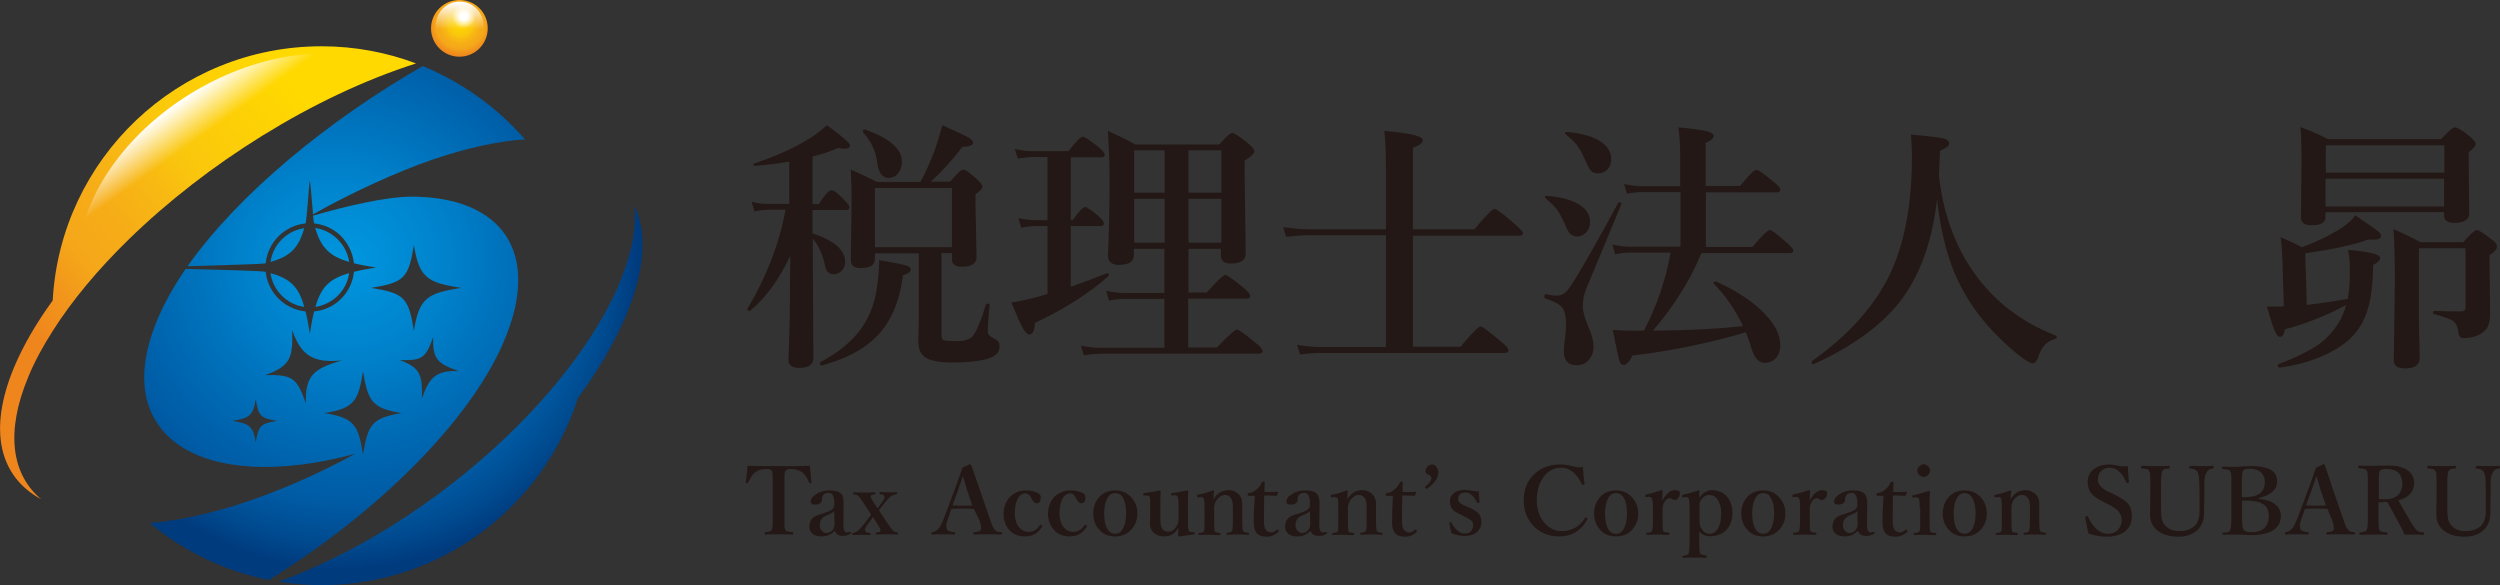 <?xml version="1.0" encoding="utf-8"?>
<!-- Generator: Adobe Illustrator 21.1.0, SVG Export Plug-In . SVG Version: 6.00 Build 0)  -->
<svg version="1.1" id="レイヤー_1" xmlns="http://www.w3.org/2000/svg" xmlns:xlink="http://www.w3.org/1999/xlink" x="0px"
	 y="0px" viewBox="0 0 934.4 218.7" style="enable-background:new 0 0 934.4 218.7;" xml:space="preserve">
<rect x="0" y="0" width="934.4" height="218.7" fill="#333333" stroke="none"/>
<style type="text/css">
	.st0{fill:#231815;}
	.st1{fill:url(#SVGID_1_);}
	.st2{fill:url(#SVGID_2_);}
	.st3{fill:url(#SVGID_3_);}
	.st4{fill:url(#SVGID_4_);}
	.st5{fill:url(#SVGID_5_);}
	.st6{fill:url(#SVGID_6_);}
	.st7{fill:url(#SVGID_7_);}
	.st8{fill:url(#SVGID_8_);}
	.st9{fill:url(#SVGID_9_);}
	.st10{fill:url(#SVGID_10_);}
	.st11{fill:url(#SVGID_11_);}
	.st12{fill:url(#SVGID_12_);}
</style>
<g>
	<path class="st0" d="M295.4,95.6c-4.4,9.2-9.4,16-15.1,20.6c-0.1,0-0.1,0-0.2,0c-0.5,0-0.7-0.2-0.7-0.7c0-0.1,0-0.1,0-0.2
		c7-11.7,11.8-24,14.2-36.9h-6.8c-1.2,0-2.9,0.2-4.8,0.6l-1.1-3.6c2,0.5,3.9,0.8,5.8,0.8h8.3V60.4c-4.7,0.8-9,1.3-12.9,1.6
		c-0.3,0-0.5-0.2-0.5-0.5c0-0.2,0.1-0.4,0.3-0.4c8.1-2.7,14.7-5.7,20.1-9c2.5-1.5,4.8-3.3,7.1-5.3c5.7,4.2,8.6,6.7,8.6,7.5
		c0,0.9-0.7,1.3-2,1.3c-0.7,0-1.4-0.1-2.3-0.3c-3.2,1.3-6.4,2.4-9.7,3.2v17.8h2.3c2.3-3.5,3.8-5.2,4.8-5.2c0.9,0,2.5,1.2,4.8,3.7
		c1.3,1.3,1.9,2.2,1.9,2.7c0,0.7-0.4,1-1.3,1h-12.5v8.7c8.1,2.7,12.2,6.3,12.2,10.7c0,1.4-0.5,2.5-1.4,3.4c-0.8,0.8-1.8,1.2-2.9,1.2
		c-1.7,0-2.8-1-3.2-3.1c-0.9-4.3-2.5-7.7-4.6-10.2v5l0.2,39.6c0,2.5-1.8,3.7-5.3,3.7c-2.6,0-4-1-4-3c0-0.6,0.2-6,0.5-16.1
		C295.2,109.3,295.3,101.7,295.4,95.6z M340.4,100.7c0,0.9-1,1.6-2.9,2.2c-1.3,10-4.6,17.6-9.9,22.9c-4.6,4.7-11.4,8.3-20.4,10.8
		c-0.5,0.1-0.7-0.2-0.7-0.9c0-0.2,0-0.3,0.2-0.4c6.6-3.5,11.5-7.5,14.9-12.1c3-4.1,5-8.9,6-14.6c0.6-3.9,1-7.7,1-11.4
		c5.7,1,9.1,1.7,10.3,2.1C339.9,99.6,340.4,100.1,340.4,100.7z M351.9,94.7v30.5c0,1.1,0.3,1.8,1,2c0.6,0.2,2.1,0.3,4.4,0.3
		c3,0,5.1-0.6,6.1-1.7c1.5-1.7,3.2-5.7,5.1-12c0.1-0.2,0.3-0.3,0.6-0.3c0.5,0,0.8,0.1,0.8,0.4c-0.5,4.9-0.7,8.3-0.7,10.2
		c0,0.8,0.6,1.5,1.9,2.2c1.1,0.5,1.8,1.1,2.1,1.5c0.3,0.4,0.4,1.1,0.4,1.9c0,2.1-1.7,3.7-5.1,4.6c-3.3,0.8-7.5,1.2-12.5,1.2
		c-5,0-8.4-0.7-10.3-2c-1.6-1.2-2.5-3.2-2.5-6l0.2-6.4V94.7H327v2c0,2.3-1.7,3.5-5.2,3.5c-2.5,0-3.8-0.9-3.8-2.9l0.3-21.9
		c0-3.7-0.1-7.7-0.3-12c4.2,1.8,7.4,3.4,9.8,4.6H344c1.8-3.2,3.6-7.2,5.4-12c1-2.7,1.9-5.8,2.8-9.2c5.3,2.4,8.6,3.9,9.8,4.6
		c1.1,0.6,1.7,1.3,1.7,1.9c0,1-1.3,1.5-4,1.6c-3.6,4.7-7.5,9.1-11.8,13h7.2c2.5-3,4.2-4.5,4.9-4.5c0.8,0,2.4,1.1,4.9,3.4
		c1.5,1.3,2.3,2.3,2.3,3c0,0.7-0.9,1.6-2.6,2.8v3.8l0.4,19.7c0,2.4-1.8,3.6-5.5,3.6c-2.5,0-3.7-0.9-3.7-2.8v-2.3H351.9z M337.1,60.4
		c0,1.9-0.6,3.4-1.6,4.6c-0.9,1-2.1,1.5-3.4,1.5c-2.4,0-3.8-2-4.3-6.1c-0.5-3.9-2.2-7.6-5.2-10.9c-0.1-0.1-0.1-0.1-0.1-0.2
		c0-0.6,0.2-0.9,0.7-0.9c0.1,0,0.1,0,0.2,0C332.5,51.7,337.1,55.7,337.1,60.4z M355.8,92.4V70.3H327v22.1H355.8z"/>
	<path class="st0" d="M400.4,107.1c5.2-1.8,9.6-3.5,13.3-5c0,0,0.1,0,0.1,0c0.4,0,0.6,0.3,0.6,0.8c0,0.2-0.1,0.3-0.1,0.3
		c-7.2,6.4-16.4,12.3-27.5,17.5c-0.1,2.8-0.8,4.3-2.1,4.3c-0.8,0-1.6-0.9-2.6-2.7c-0.8-1.5-2.2-4.6-4.1-9.2c2-0.3,5-0.9,8.8-1.9
		c2.4-0.6,4-1.1,4.7-1.3V84.5h-4.4c-1.4,0-3.3,0.2-5.4,0.6l-1.1-3.6c2.3,0.5,4.4,0.8,6.3,0.8h4.6V58.7h-5.6c-1.4,0-3.3,0.2-5.5,0.6
		l-1.1-3.6c2.2,0.5,4.3,0.8,6.2,0.8h13.9c2.7-3.6,4.5-5.4,5.4-5.4c0.6,0,2.5,1.3,5.7,3.8c1.6,1.3,2.4,2.3,2.4,2.9c0,0.6-0.4,1-1.3,1
		h-11.4v23.4h0.8c2.2-3.2,3.7-4.8,4.6-4.8c0.7,0,2.3,1.1,5,3.4c1.3,1.2,2,2.1,2,2.7c0,0.6-0.4,1-1.3,1h-11.1V107.1z M444.2,93v16.3
		h6.8c3.9-4.3,6.2-6.5,7-6.5c0.7,0,2.8,1.5,6.5,4.5c1.9,1.6,2.8,2.7,2.8,3.3c0,0.6-0.4,1-1.3,1h-21.9v18.3h10.7
		c4.3-4.5,6.8-6.7,7.5-6.7c0.7,0,2.9,1.6,6.7,4.7c1.9,1.5,2.9,2.6,2.9,3.3c0,0.6-0.4,1-1.3,1h-59.1c-1.7,0-3.9,0.2-6.4,0.6l-1.1-3.6
		c2.5,0.5,4.9,0.8,7.2,0.8h24v-18.3h-14.5c-1.7,0-3.7,0.2-6.2,0.6l-1.1-3.6c2.4,0.5,4.8,0.8,7,0.8h14.8V93h-11.4v2.5
		c0,2.3-1.9,3.5-5.7,3.5c-2.6,0-4-1.2-4-3.5c0.4-8.2,0.6-17.7,0.6-28.4c0-4.9-0.2-11-0.6-18.2c4.1,1.9,7.6,3.6,10.3,5.1h31.3
		c2.5-2.9,4.1-4.3,4.9-4.3c0.7,0,2.7,1.3,5.8,3.8c1.6,1.3,2.4,2.3,2.4,3c0,0.9-1.2,2.1-3.6,3.5v5.8l0.4,29c0,2.5-1.9,3.7-5.7,3.7
		c-2.4,0-3.6-1.1-3.6-3.2V93H444.2z M423.9,72h11.4V56.2h-11.4V72z M423.9,90.7h11.4V74.3h-11.4V90.7z M444.2,72h12.3V56.2h-12.3V72
		z M444.2,90.7h12.3V74.3h-12.3V90.7z"/>
	<path class="st0" d="M528.1,87.9v41.7h17.8c4.2-5.1,6.7-7.6,7.5-7.6c0.6,0,3,1.8,7.2,5.3c2.1,1.7,3.2,2.9,3.2,3.6
		c0,0.7-0.4,1-1.3,1h-68.4c-2.2,0-5,0.2-8.2,0.6l-1.1-3.6c3.2,0.5,6.1,0.8,8.8,0.8H518V87.9h-28.2c-2.4,0-5.4,0.2-9.1,0.6l-1.1-3.6
		c3.7,0.5,7.2,0.8,10.4,0.8h28V63.1c0-6.1-0.2-10.8-0.6-14.2c9.6,0.9,14.4,2,14.4,3.4c0,1.1-1.2,2.1-3.7,2.9v30.5h23
		c4.2-5.1,6.7-7.6,7.5-7.6c0.7,0,3.2,1.8,7.3,5.4c2.2,1.9,3.3,3.1,3.3,3.6c0,0.7-0.4,1-1.3,1H528.1z"/>
	<path class="st0" d="M606,76.2c-0.7,2-5.2,12.6-13.2,31.9c-0.8,1.9-1.2,4.1-1.2,6.6c0,1.7,0.7,4.2,2.1,7.5c1.3,2.9,1.9,5.3,1.9,7.2
		c0,2.2-0.7,4-2,5.4c-1.2,1.2-2.6,1.7-4.3,1.7c-3.2,0-4.8-1.7-4.8-5.2c0-1.4,0.2-3.3,0.5-5.6c0.2-1.5,0.3-2.9,0.3-4.2
		c0-3.4-0.5-5.6-1.6-6.8c-0.9-1-2.9-2.1-6.2-3.2c-0.2-0.1-0.3-0.3-0.3-0.7c0-0.6,0.2-0.9,0.5-0.8c2.1,0.4,3.4,0.5,4.1,0.5
		c1.8,0,3.2-0.8,4.3-2.3c2.6-3.4,8.9-14.3,18.8-32.5c0.1-0.1,0.2-0.1,0.3-0.1C605.7,75.6,606,75.8,606,76.2
		C606,76.2,606,76.2,606,76.2z M594.3,82.9c0,1.6-0.5,3-1.6,4.1c-0.9,0.9-2,1.4-3.1,1.4c-1.7,0-3-0.9-3.8-2.6
		c-1.6-3.7-2.9-6.1-3.8-7.4c-0.8-1-2.2-2.5-4.4-4.4c-0.1-0.1-0.2-0.2-0.2-0.3c0-0.3,0.2-0.5,0.6-0.5c5.6,0.4,9.8,1.6,12.6,3.5
		C593.1,78.4,594.3,80.4,594.3,82.9z M602.2,59.5c0,1.6-0.5,3-1.6,4c-0.9,0.9-2,1.3-3.3,1.3c-1.3,0-2.2-0.4-2.8-1.1
		c-0.6-0.7-1.3-2.2-2.4-4.6c-0.9-2.2-1.9-3.8-2.9-5.1c-0.9-1.1-2.3-2.4-4.1-3.9c-0.1-0.1-0.2-0.2-0.2-0.3c0-0.3,0.2-0.5,0.6-0.5
		c5.7,0.5,10,1.7,12.9,3.7C601,54.8,602.2,56.9,602.2,59.5z M617.8,123.6c13-0.1,24.2-0.7,33.7-1.7c-3.1-6.4-6.8-11.7-11-15.9
		c-0.1-0.1-0.1-0.1-0.1-0.2c0-0.4,0.3-0.6,0.8-0.6c0.1,0,0.2,0,0.2,0c7.8,3.5,13.9,7.6,18.3,12.2c3.8,4,5.7,7.9,5.7,11.6
		c0,2.1-0.6,3.8-1.9,5.1c-1,1-2.3,1.5-4,1.5c-2.1,0-3.7-1.7-4.8-5.1c-0.4-1.6-1.1-3.7-2.2-6.3c-13.9,4.1-28.1,7-42.4,8.7
		c-1.1,2.4-2.2,3.5-3.3,3.5c-0.8,0-1.4-0.7-1.7-2.1c-0.3-1.1-1.1-4.8-2.3-11c2.7,0.2,4.7,0.3,6,0.3h5.6c4.9-9.3,8.2-19.1,10-29.2
		h-15.1c-1.5,0-3.4,0.2-5.6,0.6l-1.1-3.6c2.4,0.5,4.6,0.8,6.6,0.8h18.9V71.8h-14.4c-1.5,0-3.4,0.2-5.6,0.6l-1.1-3.6
		c2.4,0.5,4.6,0.8,6.6,0.8h14.4v-9.8c0-5-0.2-9-0.7-12.2c5.8,0.5,9.6,1.1,11.5,1.7c1.1,0.4,1.7,0.9,1.7,1.5c0,0.9-1,1.8-3,2.6v16.1
		h12.9c3.2-4,5.2-6,6.1-6c0.7,0,2.8,1.4,6.2,4.3c1.8,1.4,2.7,2.4,2.7,3.1c0,0.7-0.4,1-1.3,1h-26.5v20.4h17.4
		c3.5-4.2,5.6-6.3,6.5-6.3c0.7,0,2.7,1.5,6,4.4c1.8,1.6,2.8,2.7,2.8,3.2c0,0.6-0.4,1-1.3,1h-33.1
		C631.8,104.7,625.7,114.3,617.8,123.6z"/>
	<path class="st0" d="M724,74.5c-1.9,16.6-6.9,29.8-14.9,39.5c-7,8.4-17.4,15.8-31.2,22.1c0,0-0.1,0-0.1,0c-0.5,0-0.7-0.3-0.7-0.8
		c0-0.1,0-0.2,0.1-0.3c14.4-10.2,24.4-21.7,30-34.3c4.9-11.2,7.4-25.2,7.4-42.1c0-2.5-0.1-5.3-0.4-8.3c6.8,0.6,11,1.1,12.4,1.5
		c1.3,0.4,1.9,1,1.9,1.8c0,0.5-0.2,0.9-0.7,1.3c-0.4,0.3-1.3,0.8-2.7,1.5c-0.2,4.1-0.3,7.1-0.4,9.1c1.4,12.9,5.2,24.2,11.4,33.9
		c7.7,12,18.4,20.6,32.2,26c0.3,0.1,0.4,0.3,0.4,0.6c0,0.3-0.1,0.5-0.4,0.6c-1.8,0.5-3.3,1.4-4.3,2.6c-0.9,1-1.6,2.5-2.3,4.5
		c-0.5,1.4-1.1,2.1-1.9,2.1c-0.9,0-2.6-1-5.1-2.9c-11.6-9.3-19.8-19.9-24.6-31.9C727.2,93.6,725.1,84.8,724,74.5z"/>
	<path class="st0" d="M877.5,111.7c0.5-2.7,0.8-6.3,0.8-10.7c0-2.9-0.2-5.4-0.7-7.6c8,0.7,12,1.6,12,3c0,0.9-0.9,1.8-2.6,2.6
		c-0.1,6.7-0.7,12.1-1.9,16.1c-0.9,3.3-2.4,6.3-4.3,8.8c-2.8,3.7-7.2,6.8-13.1,9.3c-4.9,2.1-10.1,3.5-15.7,4.2
		c-0.4,0.1-0.6-0.2-0.6-0.9c0-0.2,0.1-0.4,0.2-0.4c8.2-3.1,14-6.2,17.3-9.2c4-3.7,6.7-8,8-12.9c-7.3,3.9-15,7-22.9,9.1
		c-0.3,1.8-0.9,2.8-1.8,2.8c-0.7,0-1.4-0.8-2.1-2.5c-0.7-1.6-1.6-4.5-2.8-8.8c2.6,0,4.8,0,6.3-0.1l-0.5-16.7
		c-0.1-3.3-0.3-6.4-0.7-9.2c3.3,1.5,6,2.7,8,3.8c5.9-2.2,11-4.7,15.2-7.5c2.6-1.8,4.1-3.3,4.6-4.5c4.8,3.2,7.6,5.2,8.6,6
		c0.7,0.6,1.1,1.1,1.1,1.7c0,1-0.9,1.5-2.8,1.5c-0.6,0-1.3-0.1-2-0.1c-4.8,1.9-12.7,3.6-23.5,5.2l0.6,19.3
		C866.9,113.4,871.9,112.7,877.5,111.7z M869.2,79.5v1.7c0,2-1.8,3-5.3,3c-2.6,0-3.9-1-3.9-3l0.2-21.8c0-5-0.1-8.9-0.4-11.9
		c3.4,1.2,6.8,2.7,10.3,4.5h42.3c2.7-2.9,4.4-4.4,5.1-4.4c1,0,2.8,1.1,5.4,3.2c1.6,1.4,2.4,2.4,2.4,2.9c0,0.9-0.9,1.9-2.6,3.2v3.8
		l0.2,19c0,2.4-1.9,3.6-5.6,3.6c-2.5,0-3.8-0.9-3.8-2.6v-1.4H869.2z M913.6,64.5V54.3h-44.3v10.2H913.6z M869.2,66.8v10.4h44.3V66.8
		H869.2z M933.3,92.2c0,0.8-0.9,1.9-2.8,3.2v3.7l0.2,18.2c0,2.2-0.3,3.9-1,5.1c-0.6,0.9-1.5,1.8-2.7,2.5c-1.8,1-3.9,1.5-6.4,1.5
		c-1,0-1.6-0.8-1.8-2.3c-0.2-2-0.9-3.4-2.2-4.3c-1-0.6-3.2-1.4-6.8-2.4c-0.3-0.1-0.4-0.3-0.4-0.7c0-0.4,0.1-0.5,0.4-0.5
		c2.6,0.1,6,0.2,10.1,0.2c1.1,0,1.6-0.5,1.6-1.5V92.8h-17.4v26.7l0.3,14.3c0,2.6-1.8,3.9-5.5,3.9c-2.8,0-4.2-1-4.2-3l0.4-28.9
		c0-8.9-0.2-15.6-0.5-20.2c3.8,1.7,7.1,3.3,10,4.9h16.1c2.6-3,4.3-4.5,5-4.5c0.8,0,2.5,1.1,5.3,3.3
		C932.5,90.3,933.3,91.3,933.3,92.2z"/>
</g>
<g>
	<path class="st0" d="M302.7,174.1c0.2,2.3,0.4,4.4,0.6,6.1c0,0.2-0.1,0.4-0.4,0.4c-0.1,0-0.2,0-0.2,0c-0.2,0-0.3-0.1-0.3-0.2
		c-0.6-1.7-1.5-3-2.5-3.8c-1-0.8-2.4-1.3-4.3-1.3c-0.6,0-1.1,0-1.2,0.1c-0.3,0.1-0.6,0.3-0.8,0.6c-0.2,0.4-0.4,1-0.4,1.9
		c0,0.4,0,1.3,0,2.6v12.8c0,2,0,3.2,0,3.5c0,0.4,0.1,0.8,0.3,1.2c0.2,0.3,0.5,0.6,1.1,0.7c0.2,0,0.8,0.1,1.6,0.2
		c0.2,0,0.3,0.2,0.3,0.4c0,0.3-0.1,0.5-0.4,0.5c-1.5-0.1-3.2-0.1-5.1-0.1c-1.9,0-3.5,0-4.9,0.1c-0.2,0-0.3-0.2-0.3-0.4
		c0-0.3,0.1-0.5,0.3-0.5c0.8-0.1,1.4-0.2,1.6-0.3c0.4-0.1,0.7-0.3,0.8-0.6c0.2-0.4,0.3-1.3,0.3-2.6v-2.1v-12.8c0-1.7,0-2.9-0.1-3.4
		c0-0.5-0.2-0.9-0.3-1.2c-0.2-0.4-0.9-0.6-2-0.6c-1.8,0-3.2,0.4-4.2,1.3c-0.9,0.7-1.7,1.9-2.6,3.8c-0.1,0.2-0.2,0.2-0.3,0.2
		c-0.1,0-0.1,0-0.2,0c-0.3,0-0.4-0.2-0.4-0.4c0.3-1.6,0.5-3.7,0.7-6.1c3.6,0.1,7.5,0.1,11.7,0.1C295.1,174.3,299,174.2,302.7,174.1z
		"/>
	<path class="st0" d="M312,198.4c-0.8,0.8-1.5,1.3-2.2,1.6c-0.8,0.3-1.7,0.5-2.8,0.5c-1.7,0-2.9-0.5-3.7-1.4
		c-0.6-0.7-0.8-1.4-0.8-2.3c0-1.2,0.4-2.3,1.2-3.2c0.5-0.4,1.2-0.8,2-1.1c0.3-0.1,1.2-0.4,2.5-0.8c1.2-0.4,2.2-0.8,2.8-1.3
		c0.5-0.4,0.8-0.9,0.8-1.4v-1c0-2.5-0.7-3.8-2.1-3.8c-0.8,0-1.4,0.2-1.9,0.7c-0.4,0.4-0.6,1-0.6,2c0,0.5-0.3,1-0.8,1.3
		c-0.5,0.3-1.1,0.4-2,0.4c-0.9,0-1.4-0.4-1.4-1.1c0-1,0.7-2,2.2-2.9c1.4-0.9,3-1.3,4.9-1.3c2.3,0,3.8,0.5,4.6,1.6
		c0.4,0.6,0.6,1.7,0.6,3.1c0,0.2,0,0.4,0,0.5l-0.1,7.4c0,2.1,0.4,3.1,1.3,3.1c0.4,0,0.7-0.1,1-0.2c0.1,0,0.1,0,0.2,0
		c0.1,0,0.2,0.1,0.3,0.2c0.1,0.1,0.1,0.2,0.1,0.2c0,0.1-0.1,0.2-0.2,0.3c-0.7,0.5-1.7,0.8-3,0.8C313.5,200.3,312.5,199.7,312,198.4z
		 M311.8,191c-0.3,0.4-1.2,1-2.8,1.6c-1.7,0.7-2.6,1.9-2.6,3.7c0,0.9,0.3,1.7,0.9,2.2c0.4,0.4,0.9,0.7,1.4,0.7c1,0,1.8-0.3,2.4-1
		c0.5-0.6,0.8-1.3,0.8-2L311.8,191z"/>
	<path class="st0" d="M326.3,193.2c-0.1,0.1-0.3,0.4-0.6,0.9l-1.9,2.6c-0.3,0.5-0.5,0.9-0.5,1.2c0,0.2,0.1,0.4,0.2,0.7
		c0.2,0.3,0.7,0.5,1.6,0.6c0.2,0,0.3,0.1,0.3,0.4c0,0.3-0.1,0.4-0.3,0.4c-2.1-0.1-3.2-0.1-3.3-0.1c0,0-1,0-3,0.1
		c-0.2,0-0.3-0.2-0.3-0.4c0-0.3,0.1-0.4,0.3-0.4c0.6,0,1.2-0.3,1.7-0.7c0.5-0.4,1.2-1.1,2.1-2.2l2.2-2.9l0.8-1l-2.9-4.5
		c-0.9-1.4-1.6-2.3-2-2.6c-0.3-0.3-0.8-0.5-1.5-0.5c-0.2,0-0.3-0.1-0.3-0.4c0-0.3,0.1-0.4,0.3-0.4c1.2,0.1,2.4,0.1,3.5,0.1
		c1.5,0,3,0,4.2-0.1c0.2,0,0.3,0.1,0.3,0.4c0,0.3-0.1,0.4-0.3,0.4c-0.6,0.1-1,0.1-1.1,0.2c-0.1,0-0.2,0.2-0.3,0.3
		c-0.1,0.1-0.1,0.2-0.1,0.3c0,0.3,0.3,0.9,0.9,1.8l1.7,2.6c0.2-0.2,0.3-0.4,0.5-0.7l1.6-2.3c0.4-0.5,0.5-0.9,0.5-1.2
		c0-0.1,0-0.2-0.1-0.4c-0.1-0.4-0.6-0.6-1.5-0.7c-0.2,0-0.3-0.2-0.3-0.4c0-0.2,0.1-0.4,0.3-0.4c0.9,0.1,1.9,0.1,3,0.1
		c1.2,0,2.3,0,3.1-0.1c0.2,0,0.2,0.1,0.2,0.4c0,0.3-0.1,0.4-0.2,0.4c-0.8,0.1-1.3,0.3-1.8,0.6c-0.7,0.4-1.4,1.1-2.2,2.1l-1.9,2.4
		c-0.2,0.2-0.4,0.6-0.7,0.9l3.3,5c1.1,1.6,1.8,2.5,2,2.7c0.3,0.3,0.9,0.5,1.6,0.6c0.2,0,0.3,0.1,0.3,0.4c0,0.3-0.1,0.4-0.3,0.4
		c0,0-0.7,0-1.9-0.1c-0.7,0-1.2,0-1.7,0c-0.4,0-1.2,0-2.1,0c-1.2,0-1.9,0.1-2.1,0.1c-0.2,0-0.3-0.1-0.3-0.4c0-0.3,0.1-0.4,0.3-0.4
		c0.6,0,0.9-0.1,1.1-0.2c0.2-0.1,0.3-0.2,0.4-0.5c0-0.1,0-0.1,0-0.2c0-0.3-0.3-0.9-0.9-1.8L326.3,193.2z"/>
	<path class="st0" d="M364,190.2c-1.6-0.1-2.9-0.1-4-0.1c-0.9,0-2.4,0-4.4,0.1l-1.3,3.7c-0.4,1.1-0.6,2-0.6,2.7
		c0,0.4,0.1,0.8,0.2,1.2c0.2,0.6,1.2,1,2.8,1.1c0.2,0,0.3,0.1,0.3,0.4c0,0.3-0.1,0.5-0.4,0.5c-0.9-0.1-2.3-0.1-4.4-0.1
		c-1.7,0-3,0-3.7,0.1c-0.3,0-0.4-0.2-0.4-0.5c0-0.3,0.1-0.4,0.4-0.4c0.7-0.1,1.4-0.5,2.1-1.1c0.7-0.7,1.4-2.1,2.2-4.1l4.3-11.5
		c1.1-2.9,1.9-5.3,2.6-7.4l2.8-1.3c0.3,0,0.4,0.1,0.5,0.3c0.2,0.5,1.2,3.4,3,8.6l4,11.6c0.7,2.1,1.3,3.5,1.8,4
		c0.3,0.4,0.6,0.6,0.9,0.7c0.2,0.1,0.7,0.1,1.4,0.2c0.3,0,0.5,0.1,0.5,0.4c0,0.3-0.2,0.5-0.5,0.5c-2.1-0.1-3.8-0.1-5-0.1
		c-1.2,0-2.9,0-5,0.1c-0.2,0-0.3-0.2-0.3-0.5c0-0.3,0.1-0.4,0.3-0.4c1.5-0.1,2.3-0.4,2.5-0.9c0.1-0.2,0.1-0.4,0.1-0.7
		c0-0.6-0.2-1.6-0.7-3L364,190.2z M359.9,178l-1.6,4.6l-2.3,6.3c0.8,0,2.1,0.1,3.9,0.1c1.7,0,2.9,0,3.5-0.1l-2.1-6.2
		C361,181.5,360.5,180,359.9,178z"/>
	<path class="st0" d="M383.3,183.3c1.7,0,3.1,0.3,4.3,0.8c0.9,0.4,1.4,0.9,1.4,1.7c0,1.6-0.5,2.3-1.6,2.3c-0.7,0-1.4-0.7-2.1-2.2
		c-0.5-1-1.2-1.5-1.9-1.5c-1.4,0-2.5,0.8-3.2,2.4c-0.6,1.3-0.9,3-0.9,5.1c0,2.3,0.6,4.1,1.8,5.4c0.9,1,2,1.5,3.1,1.5
		c1.1,0,2-0.2,2.7-0.7c0.6-0.4,1.2-1,1.8-1.8c0.1-0.1,0.2-0.2,0.3-0.2c0.1,0,0.2,0.1,0.3,0.2c0.2,0.1,0.3,0.2,0.3,0.3
		c0,0.1,0,0.1-0.1,0.2c-1.4,2.5-3.6,3.7-6.4,3.7c-2.6,0-4.6-0.9-6.1-2.7c-1.3-1.6-1.9-3.5-1.9-5.8c0-2.6,0.9-4.8,2.6-6.5
		C379.4,184,381.2,183.3,383.3,183.3z"/>
	<path class="st0" d="M400,183.3c1.7,0,3.1,0.3,4.3,0.8c1,0.4,1.4,0.9,1.4,1.7c0,1.6-0.5,2.3-1.6,2.3c-0.7,0-1.4-0.7-2.1-2.2
		c-0.5-1-1.2-1.5-1.9-1.5c-1.4,0-2.5,0.8-3.2,2.4c-0.6,1.3-0.9,3-0.9,5.1c0,2.3,0.6,4.1,1.8,5.4c0.9,1,2,1.5,3.1,1.5
		c1.1,0,2-0.2,2.7-0.7c0.6-0.4,1.2-1,1.8-1.8c0.1-0.1,0.2-0.2,0.3-0.2c0.1,0,0.2,0.1,0.3,0.2c0.2,0.1,0.3,0.2,0.3,0.3
		c0,0.1,0,0.1-0.1,0.2c-1.5,2.5-3.6,3.7-6.4,3.7c-2.6,0-4.6-0.9-6.1-2.7c-1.3-1.6-2-3.5-2-5.8c0-2.6,0.9-4.8,2.6-6.5
		C396.1,184,397.9,183.3,400,183.3z"/>
	<path class="st0" d="M416.8,183.3c2.6,0,4.6,0.9,6.2,2.8c1.4,1.6,2.1,3.6,2.1,5.8c0,2.6-0.9,4.7-2.6,6.4c-1.5,1.5-3.4,2.2-5.7,2.2
		c-2.6,0-4.7-0.9-6.2-2.8c-1.3-1.6-2-3.5-2-5.8c0-2.6,0.9-4.8,2.6-6.5C412.7,184,414.6,183.3,416.8,183.3z M416.8,184.3
		c-1.4,0-2.5,0.8-3.2,2.5c-0.6,1.4-0.9,3.1-0.9,5.1c0,2.5,0.4,4.4,1.1,5.7c0.7,1.2,1.7,1.9,3,1.9c1.4,0,2.5-0.8,3.2-2.5
		c0.6-1.4,0.9-3,0.9-5.1c0-2.5-0.4-4.4-1.1-5.7C419.1,184.9,418.1,184.3,416.8,184.3z"/>
	<path class="st0" d="M440.7,200.5c-0.3,0-0.4-0.1-0.4-0.4c0.1-1,0.1-2,0.1-2.8c-1.2,2.2-3,3.2-5.3,3.2c-1.3,0-2.4-0.3-3.4-1
		c-1.3-0.9-1.9-2.2-1.9-4.1l0.1-3.8v-2.8c0-1.4,0-2.3-0.1-2.7c-0.1-0.6-0.5-0.9-1.1-0.9l-0.9,0c-0.2,0-0.3,0-0.4,0
		c0-0.1-0.1-0.2-0.1-0.4c0-0.1,0-0.2,0-0.2c0-0.2,0.1-0.3,0.4-0.3c2.2-0.3,4.1-0.6,5.7-1c0.3,0,0.4,0.1,0.4,0.4
		c-0.1,2.2-0.1,4.3-0.1,6.2v3.7c0,1.7,0.1,2.9,0.4,3.4c0.4,1.1,1.3,1.7,2.6,1.7c1.3,0,2.3-0.7,3.1-2.1c0.5-0.8,0.7-1.8,0.7-2.8v-5
		c0-1.1-0.1-2-0.2-2.7c-0.1-0.7-0.5-1-1.1-1l-1,0.1H438c-0.2,0-0.3-0.1-0.3-0.4c0-0.1,0-0.2,0-0.2c0-0.2,0.1-0.3,0.4-0.3
		c1.5-0.2,3.3-0.5,5.6-1c0.3,0,0.4,0.1,0.4,0.3c-0.1,1.7-0.1,3.8-0.1,6.2v4.9c0,1.9,0.1,3.1,0.2,3.5c0.2,0.4,0.6,0.7,1.3,0.7l0.7,0
		c0.2,0,0.4,0.2,0.4,0.4c0,0.3-0.1,0.4-0.3,0.4C444.5,200,442.7,200.2,440.7,200.5z"/>
	<path class="st0" d="M469,185.3l-2.3,0c-0.3,0-0.4-0.2-0.4-0.5c0-0.3,0.2-0.5,0.4-0.5c1.2-0.1,2.2-0.7,3.1-1.5
		c0.8-0.7,1.4-1.5,1.8-2.5c0.1-0.2,0.3-0.3,0.6-0.3c0.3,0,0.5,0.1,0.5,0.3c-0.1,2.3-0.1,3.5-0.1,3.6c1.9,0,3.5,0,5-0.1
		c0.1,0,0.1,0.1,0.1,0.2c0,0,0,0.1,0,0.1l-0.4,1c0,0.2-0.1,0.2-0.3,0.2c-1.8-0.1-3.3-0.1-4.5-0.1l-0.1,9.1c0,1.8,0.2,3,0.7,3.7
		c0.5,0.6,1.1,1,1.9,1c0.7,0,1.5-0.3,2.2-1c0.1-0.1,0.1-0.1,0.2-0.1c0.1,0,0.2,0.1,0.4,0.2c0.1,0.1,0.2,0.3,0.2,0.4
		c0,0.1,0,0.2-0.2,0.3c-1.2,1.2-2.7,1.8-4.3,1.8c-1.6,0-2.9-0.4-3.7-1.2c-0.8-0.9-1.2-2.2-1.2-4c0-1,0-2.7,0.1-5L469,185.3z"/>
	<path class="st0" d="M489.8,198.4c-0.8,0.8-1.5,1.3-2.2,1.6c-0.8,0.3-1.7,0.5-2.8,0.5c-1.7,0-2.9-0.5-3.7-1.4
		c-0.6-0.7-0.8-1.4-0.8-2.3c0-1.2,0.4-2.3,1.2-3.2c0.5-0.4,1.2-0.8,2-1.1c0.3-0.1,1.2-0.4,2.5-0.8c1.2-0.4,2.2-0.8,2.8-1.3
		c0.5-0.4,0.8-0.9,0.8-1.4v-1c0-2.5-0.7-3.8-2.1-3.8c-0.8,0-1.4,0.2-1.9,0.7c-0.4,0.4-0.6,1-0.6,2c0,0.5-0.3,1-0.8,1.3
		c-0.5,0.3-1.1,0.4-2,0.4c-0.9,0-1.4-0.4-1.4-1.1c0-1,0.7-2,2.2-2.9c1.4-0.9,3-1.3,4.9-1.3c2.3,0,3.8,0.5,4.6,1.6
		c0.4,0.6,0.7,1.7,0.7,3.1c0,0.2,0,0.4,0,0.5l-0.1,7.4c0,2.1,0.4,3.1,1.3,3.1c0.4,0,0.7-0.1,1-0.2c0.1,0,0.1,0,0.2,0
		c0.1,0,0.2,0.1,0.3,0.2c0.1,0.1,0.1,0.2,0.1,0.2c0,0.1-0.1,0.2-0.2,0.3c-0.7,0.5-1.7,0.8-3,0.8
		C491.3,200.3,490.3,199.7,489.8,198.4z M489.6,191c-0.3,0.4-1.3,1-2.8,1.6c-1.7,0.7-2.6,1.9-2.6,3.7c0,0.9,0.3,1.7,0.9,2.2
		c0.4,0.4,0.9,0.7,1.4,0.7c1,0,1.8-0.3,2.4-1c0.5-0.6,0.8-1.3,0.8-2L489.6,191z"/>
	<path class="st0" d="M503.6,186.6c1.3-2.2,3.1-3.4,5.5-3.4c1.2,0,2.3,0.3,3.2,1c1.3,0.9,2,2.2,2,4.1l0,3.9v2.4
		c0,2.1,0.1,3.3,0.3,3.8c0.1,0.2,0.3,0.4,0.7,0.5c0.2,0.1,0.6,0.1,1.2,0.2c0.2,0,0.3,0.2,0.3,0.4c0,0.3-0.1,0.4-0.3,0.4
		c0,0-0.7,0-2.1-0.1c-0.7,0-1.3,0-1.7,0c-0.5,0-1.2,0-2.1,0c-1.1,0-1.7,0.1-1.9,0.1c-0.2,0-0.3-0.1-0.3-0.4c0-0.3,0.1-0.4,0.3-0.4
		c0.6,0,1-0.1,1.2-0.2c0.3-0.1,0.5-0.3,0.6-0.5c0.2-0.4,0.3-1.6,0.3-3.8v-4.8c0-1.4-0.1-2.4-0.4-3c-0.5-1.2-1.4-1.8-2.6-1.8
		c-0.7,0-1.3,0.2-1.9,0.7c-0.5,0.4-0.9,0.8-1.3,1.4c-0.5,0.8-0.8,1.8-0.8,2.8v4.8c0,2.2,0.1,3.5,0.2,3.8c0.1,0.3,0.4,0.4,0.7,0.5
		c0.1,0,0.5,0.1,1.2,0.2c0.2,0,0.3,0.2,0.3,0.4c0,0.3-0.1,0.4-0.3,0.4c-0.3,0-0.7,0-1.3,0c-1.2,0-2-0.1-2.5-0.1c-0.5,0-1.2,0-2.1,0
		c-1.1,0-1.7,0.1-1.9,0.1c-0.2,0-0.2-0.1-0.2-0.4c0-0.2,0.1-0.4,0.2-0.4c0.7-0.1,1.1-0.1,1.3-0.2c0.3-0.1,0.5-0.2,0.6-0.5
		c0.2-0.3,0.2-1.6,0.2-3.8v-5.2c0-1.6-0.1-2.5-0.2-3c-0.2-0.5-0.5-0.7-1-0.7c-0.1,0-0.1,0-0.1,0l-1,0.1c-0.1,0-0.1,0-0.2,0
		c-0.2,0-0.3-0.1-0.3-0.4c0-0.1,0-0.1,0-0.2c0-0.2,0.1-0.3,0.4-0.4c1.8-0.3,3.7-0.9,5.6-1.6c0.3,0,0.4,0.1,0.4,0.3
		C503.6,184.3,503.6,185.3,503.6,186.6z"/>
	<path class="st0" d="M453.6,186.6c1.3-2.2,3.1-3.4,5.5-3.4c1.2,0,2.3,0.3,3.2,1c1.3,0.9,2,2.2,2,4.1l0,3.9v2.4
		c0,2.1,0.1,3.3,0.3,3.8c0.1,0.2,0.3,0.4,0.7,0.5c0.2,0.1,0.6,0.1,1.2,0.2c0.2,0,0.3,0.2,0.3,0.4c0,0.3-0.1,0.4-0.3,0.4
		c0,0-0.7,0-2.1-0.1c-0.7,0-1.3,0-1.7,0c-0.5,0-1.2,0-2.1,0c-1.1,0-1.7,0.1-1.9,0.1c-0.2,0-0.3-0.1-0.3-0.4c0-0.3,0.1-0.4,0.3-0.4
		c0.6,0,1-0.1,1.2-0.2c0.3-0.1,0.5-0.3,0.6-0.5c0.2-0.4,0.3-1.6,0.3-3.8v-4.8c0-1.4-0.1-2.4-0.4-3c-0.5-1.2-1.4-1.8-2.6-1.8
		c-0.7,0-1.3,0.2-1.9,0.7c-0.5,0.4-0.9,0.8-1.3,1.4c-0.5,0.8-0.8,1.8-0.8,2.8v4.8c0,2.2,0.1,3.5,0.2,3.8c0.1,0.3,0.4,0.4,0.7,0.5
		c0.1,0,0.5,0.1,1.2,0.2c0.2,0,0.3,0.2,0.3,0.4c0,0.3-0.1,0.4-0.3,0.4c-0.3,0-0.7,0-1.3,0c-1.2,0-2-0.1-2.5-0.1c-0.5,0-1.2,0-2.1,0
		c-1.1,0-1.7,0.1-1.9,0.1c-0.2,0-0.2-0.1-0.2-0.4c0-0.2,0.1-0.4,0.2-0.4c0.7-0.1,1.1-0.1,1.3-0.2c0.3-0.1,0.5-0.2,0.6-0.5
		c0.2-0.3,0.2-1.6,0.2-3.8v-5.2c0-1.6-0.1-2.5-0.2-3c-0.2-0.5-0.5-0.7-1-0.7c-0.1,0-0.1,0-0.1,0l-1,0.1c-0.1,0-0.1,0-0.2,0
		c-0.2,0-0.3-0.1-0.3-0.4c0-0.1,0-0.1,0-0.2c0-0.2,0.1-0.3,0.4-0.4c1.8-0.3,3.7-0.9,5.6-1.6c0.3,0,0.4,0.1,0.4,0.3
		C453.6,184.3,453.6,185.3,453.6,186.6z"/>
	<path class="st0" d="M520.6,185.3l-2.3,0c-0.3,0-0.4-0.2-0.4-0.5c0-0.3,0.2-0.5,0.4-0.5c1.2-0.1,2.2-0.7,3.1-1.5
		c0.8-0.7,1.4-1.5,1.8-2.5c0.1-0.2,0.3-0.3,0.6-0.3c0.3,0,0.5,0.1,0.5,0.3c-0.1,2.3-0.1,3.5-0.1,3.6c1.9,0,3.5,0,5-0.1
		c0.1,0,0.1,0.1,0.1,0.2c0,0,0,0.1,0,0.1l-0.4,1c0,0.2-0.1,0.2-0.3,0.2c-1.8-0.1-3.3-0.1-4.5-0.1l-0.1,9.1c0,1.8,0.2,3,0.7,3.7
		c0.5,0.6,1.2,1,1.9,1c0.7,0,1.5-0.3,2.2-1c0.1-0.1,0.1-0.1,0.2-0.1c0.1,0,0.2,0.1,0.4,0.2c0.1,0.1,0.2,0.3,0.2,0.4
		c0,0.1,0,0.2-0.1,0.3c-1.2,1.2-2.7,1.8-4.3,1.8c-1.6,0-2.9-0.4-3.7-1.2c-0.8-0.9-1.2-2.2-1.2-4c0-1,0-2.7,0.1-5L520.6,185.3z"/>
	<path class="st0" d="M537.6,176.5c0,2.1-1.4,4.2-4.2,6.1c-0.1,0-0.1,0.1-0.2,0.1c-0.1,0-0.3-0.1-0.4-0.2c-0.1-0.1-0.2-0.3-0.2-0.4
		c0-0.1,0.1-0.2,0.2-0.3c1.5-1.2,2.2-2.2,2.2-3.2c0-0.4-0.3-0.8-0.9-1.1c-0.5-0.2-0.8-0.3-0.9-0.5c-0.2-0.2-0.4-0.5-0.4-1
		c0-0.6,0.3-1.2,0.8-1.7c0.5-0.5,1.1-0.7,1.7-0.7c0.5,0,1.1,0.3,1.5,0.9C537.3,175.1,537.6,175.8,537.6,176.5z"/>
	<path class="st0" d="M552.7,183.6c0.1,1.9,0.2,3.2,0.3,4.1c0,0.2-0.1,0.3-0.4,0.3c-0.1,0-0.1,0-0.2,0c-0.1,0-0.3-0.1-0.4-0.3
		c-1.2-2.4-2.6-3.6-4.2-3.6c-1.8,0-2.8,0.8-2.8,2.5c0,0.9,0.9,1.8,2.7,2.5l1.2,0.5c1.9,0.8,3.1,1.6,3.7,2.3c0.7,0.8,1.1,1.9,1.1,3.3
		c0,1.5-0.6,2.7-1.7,3.7c-1.1,1-2.7,1.4-4.5,1.4c-1.8,0-3.4-0.3-5-1c-0.3-1.2-0.6-2.5-0.8-3.8c0-0.2,0.1-0.3,0.3-0.3
		c0.1,0,0.2,0,0.2,0c0.1,0,0.2,0.1,0.3,0.2c0.6,1.3,1.4,2.2,2.4,3c0.9,0.7,1.7,1,2.6,1c1.1,0,1.9-0.3,2.4-1c0.4-0.5,0.7-1.3,0.7-2.2
		c0-0.7-0.3-1.4-1-1.9c-0.4-0.3-1.2-0.7-2.3-1.3l-1.2-0.6c-1.6-0.7-2.7-1.4-3.2-2c-0.6-0.7-1-1.8-1-3.1c0-1.2,0.5-2.2,1.5-3
		c1-0.8,2.4-1.2,4.1-1.2c0.6,0,1.5,0.1,2.5,0.3c0.4,0.1,0.8,0.1,1.2,0.1C551.8,183.7,552.2,183.7,552.7,183.6z"/>
	<path class="st0" d="M591.6,174.5c0.1,1.8,0.3,3.8,0.6,6.2c0,0,0,0.1,0,0.1c0,0.2-0.1,0.3-0.4,0.4c-0.1,0-0.2,0-0.2,0
		c-0.1,0-0.3-0.1-0.4-0.3c-1-2-2.1-3.5-3.2-4.4c-1.3-1.1-2.8-1.7-4.5-1.7c-2.8,0-5.1,1.3-6.8,3.8c-1.5,2.2-2.3,5-2.3,8.4
		c0,3.5,1,6.4,3,8.6c1.7,1.9,3.8,2.9,6.3,2.9c3.7,0,6.7-1.6,8.7-4.9c0.1-0.1,0.2-0.2,0.3-0.2c0.1,0,0.2,0.1,0.4,0.1
		c0.2,0.1,0.3,0.2,0.3,0.4c0,0.1,0,0.2-0.1,0.2c-2.4,4.3-5.8,6.4-10.4,6.4c-4.2,0-7.6-1.4-10.1-4.3c-2.2-2.5-3.3-5.5-3.3-9.2
		c0-4.2,1.4-7.6,4.3-10.1c2.5-2.2,5.6-3.3,9.2-3.3c1.4,0,3,0.2,4.5,0.6c1.3,0.3,2.2,0.5,2.9,0.5
		C590.9,174.6,591.3,174.6,591.6,174.5z"/>
	<path class="st0" d="M604,183.3c2.6,0,4.6,0.9,6.2,2.8c1.4,1.6,2.1,3.6,2.1,5.8c0,2.6-0.9,4.7-2.6,6.4c-1.5,1.5-3.4,2.2-5.7,2.2
		c-2.6,0-4.7-0.9-6.2-2.8c-1.3-1.6-2-3.5-2-5.8c0-2.6,0.9-4.8,2.6-6.5C599.8,184,601.7,183.3,604,183.3z M604,184.3
		c-1.4,0-2.5,0.8-3.2,2.5c-0.6,1.4-0.9,3.1-0.9,5.1c0,2.5,0.4,4.4,1.1,5.7c0.7,1.2,1.7,1.9,3,1.9c1.4,0,2.5-0.8,3.2-2.5
		c0.6-1.4,0.9-3,0.9-5.1c0-2.5-0.4-4.4-1.1-5.7C606.2,184.9,605.2,184.3,604,184.3z"/>
	<path class="st0" d="M621.3,187.1c1.4-2.6,3-3.9,4.6-3.9c0.6,0,1.1,0.1,1.5,0.3c0.3,0.2,0.5,0.4,0.5,0.8c0,0.7-0.2,1.4-0.7,1.9
		c-0.4,0.5-0.8,0.7-1.2,0.7c-0.3,0-0.6-0.1-1.1-0.4c-0.4-0.2-0.7-0.3-0.9-0.3c-0.5,0-1.1,0.3-1.6,1c-0.7,0.8-1,1.9-1,3.1v4.3
		c0,2.2,0.1,3.4,0.2,3.8c0.1,0.3,0.4,0.4,0.8,0.5c0.2,0,0.6,0.1,1.4,0.2c0.2,0,0.2,0.1,0.2,0.4c0,0.2-0.1,0.4-0.2,0.4
		c-0.3,0-0.8,0-1.4,0c-1.2,0-2.1-0.1-2.6-0.1c0,0-1.4,0-4.2,0.1c-0.2,0-0.3-0.1-0.3-0.4c0-0.3,0.1-0.4,0.3-0.4
		c0.7-0.1,1.2-0.1,1.3-0.2c0.3-0.1,0.5-0.2,0.6-0.5c0.2-0.5,0.3-1.7,0.3-3.8v-5.2c0-1.3-0.1-2.3-0.3-2.9c-0.2-0.5-0.5-0.8-1.1-0.8
		c-0.1,0-0.1,0-0.1,0l-0.9,0.1c-0.1,0-0.2,0-0.2,0c-0.2,0-0.3-0.1-0.3-0.4c0-0.1,0-0.1,0-0.2c0-0.2,0.1-0.3,0.4-0.4
		c1.9-0.4,3.8-0.9,5.7-1.6c0.3,0,0.4,0.1,0.4,0.3C621.3,185.6,621.3,186.8,621.3,187.1z"/>
	<path class="st0" d="M635.1,198.7v3.5c0,2.7,0.1,4.3,0.4,4.7c0.1,0.3,0.8,0.5,2.1,0.7c0.2,0,0.3,0.1,0.3,0.4c0,0.3-0.1,0.5-0.3,0.5
		c-1.8-0.1-3.2-0.1-4.2-0.1c-1.1,0-2.5,0-4.3,0.1c-0.2,0-0.3-0.2-0.3-0.4c0-0.2,0.1-0.4,0.3-0.4c1.2-0.1,1.8-0.3,2-0.7
		c0.2-0.5,0.4-2.1,0.4-4.7v-12.9c0-1.4-0.1-2.4-0.3-2.9c-0.1-0.5-0.5-0.7-1-0.7c-0.1,0-0.1,0-0.1,0l-1,0.1c-0.1,0-0.1,0-0.1,0
		c-0.2,0-0.3-0.1-0.3-0.4c0-0.1,0-0.1,0-0.2c0-0.2,0.1-0.3,0.3-0.4c2.2-0.5,4.1-1,5.8-1.6c0.3,0,0.4,0.1,0.4,0.3
		c-0.1,1.3-0.1,2.1-0.1,2.5c0.6-1,1.4-1.8,2.4-2.3c0.8-0.4,1.5-0.6,2.2-0.6c2.6,0,4.6,0.9,6,2.7c1.2,1.5,1.8,3.5,1.8,5.8
		c0,2.8-0.8,5-2.5,6.6c-1.5,1.4-3.4,2.1-5.8,2.1C637.7,200.5,636.3,199.9,635.1,198.7z M638.9,185c-1.2,0-2.3,0.6-3.1,1.8
		c-0.3,0.5-0.5,0.9-0.6,1.4c0,0.2,0,0.7,0,1.4v4.7c0,1.4,0.2,2.4,0.6,3.1c0.8,1.4,1.8,2.1,3.2,2.1c1.4,0,2.5-0.8,3.3-2.4
		c0.7-1.3,1-3.1,1-5.2c0-2.3-0.5-4-1.4-5.3C641.1,185.5,640.1,185,638.9,185z"/>
	<path class="st0" d="M659,183.3c2.6,0,4.6,0.9,6.2,2.8c1.4,1.6,2.1,3.6,2.1,5.8c0,2.6-0.8,4.7-2.6,6.4c-1.5,1.5-3.4,2.2-5.7,2.2
		c-2.6,0-4.7-0.9-6.2-2.8c-1.3-1.6-2-3.5-2-5.8c0-2.6,0.9-4.8,2.6-6.5C654.9,184,656.8,183.3,659,183.3z M659,184.3
		c-1.4,0-2.5,0.8-3.2,2.5c-0.6,1.4-0.9,3.1-0.9,5.1c0,2.5,0.4,4.4,1.1,5.7c0.7,1.2,1.7,1.9,3,1.9c1.4,0,2.5-0.8,3.2-2.5
		c0.6-1.4,0.9-3,0.9-5.1c0-2.5-0.4-4.4-1.2-5.7C661.3,184.9,660.3,184.3,659,184.3z"/>
	<path class="st0" d="M676.4,187.1c1.4-2.6,3-3.9,4.6-3.9c0.6,0,1.1,0.1,1.5,0.3c0.3,0.2,0.4,0.4,0.4,0.8c0,0.7-0.2,1.4-0.7,1.9
		c-0.4,0.5-0.8,0.7-1.2,0.7c-0.3,0-0.6-0.1-1.1-0.4c-0.4-0.2-0.7-0.3-0.9-0.3c-0.5,0-1.1,0.3-1.6,1c-0.7,0.8-1,1.9-1,3.1v4.3
		c0,2.2,0.1,3.4,0.2,3.8c0.1,0.3,0.4,0.4,0.8,0.5c0.2,0,0.6,0.1,1.3,0.2c0.2,0,0.2,0.1,0.2,0.4c0,0.2-0.1,0.4-0.2,0.4
		c-0.3,0-0.8,0-1.4,0c-1.2,0-2.1-0.1-2.6-0.1c0,0-1.4,0-4.2,0.1c-0.2,0-0.3-0.1-0.3-0.4c0-0.3,0.1-0.4,0.3-0.4
		c0.7-0.1,1.1-0.1,1.3-0.2c0.3-0.1,0.5-0.2,0.6-0.5c0.2-0.5,0.4-1.7,0.4-3.8v-5.2c0-1.3-0.1-2.3-0.3-2.9c-0.2-0.5-0.5-0.8-1.1-0.8
		c-0.1,0-0.1,0-0.1,0l-0.9,0.1c-0.1,0-0.2,0-0.2,0c-0.2,0-0.3-0.1-0.3-0.4c0-0.1,0-0.1,0-0.2c0-0.2,0.1-0.3,0.4-0.4
		c1.9-0.4,3.8-0.9,5.7-1.6c0.3,0,0.5,0.1,0.5,0.3C676.4,185.6,676.4,186.8,676.4,187.1z"/>
	<path class="st0" d="M694.4,198.4c-0.8,0.8-1.5,1.3-2.2,1.6c-0.8,0.3-1.7,0.5-2.8,0.5c-1.7,0-2.9-0.5-3.7-1.4
		c-0.6-0.7-0.8-1.4-0.8-2.3c0-1.2,0.4-2.3,1.2-3.2c0.5-0.4,1.2-0.8,2-1.1c0.3-0.1,1.2-0.4,2.5-0.8c1.2-0.4,2.2-0.8,2.8-1.3
		c0.5-0.4,0.8-0.9,0.8-1.4v-1c0-2.5-0.7-3.8-2.1-3.8c-0.8,0-1.4,0.2-1.9,0.7c-0.4,0.4-0.6,1-0.6,2c0,0.5-0.3,1-0.8,1.3
		c-0.5,0.3-1.1,0.4-1.9,0.4c-0.9,0-1.4-0.4-1.4-1.1c0-1,0.7-2,2.2-2.9c1.4-0.9,3-1.3,4.9-1.3c2.3,0,3.8,0.5,4.6,1.6
		c0.4,0.6,0.7,1.7,0.7,3.1c0,0.2,0,0.4,0,0.5l-0.1,7.4c0,2.1,0.4,3.1,1.3,3.1c0.4,0,0.7-0.1,1-0.2c0.1,0,0.1,0,0.2,0
		c0.1,0,0.2,0.1,0.3,0.2c0.1,0.1,0.1,0.2,0.1,0.2c0,0.1-0.1,0.2-0.2,0.3c-0.7,0.5-1.7,0.8-3,0.8
		C695.9,200.3,694.9,199.7,694.4,198.4z M694.2,191c-0.3,0.4-1.2,1-2.8,1.6c-1.7,0.7-2.6,1.9-2.6,3.7c0,0.9,0.3,1.7,0.9,2.2
		c0.4,0.4,0.9,0.7,1.4,0.7c1,0,1.8-0.3,2.4-1c0.5-0.6,0.8-1.3,0.8-2L694.2,191z"/>
	<path class="st0" d="M704,185.3l-2.3,0c-0.3,0-0.4-0.2-0.4-0.5c0-0.3,0.1-0.5,0.4-0.5c1.2-0.1,2.2-0.7,3.1-1.5
		c0.8-0.7,1.4-1.5,1.8-2.5c0.1-0.2,0.3-0.3,0.6-0.3c0.3,0,0.5,0.1,0.5,0.3c-0.1,2.3-0.1,3.5-0.1,3.6c1.9,0,3.5,0,5-0.1
		c0.1,0,0.1,0.1,0.1,0.2c0,0,0,0.1,0,0.1l-0.4,1c0,0.2-0.2,0.2-0.3,0.2c-1.8-0.1-3.3-0.1-4.5-0.1l-0.1,9.1c0,1.8,0.2,3,0.7,3.7
		c0.5,0.6,1.1,1,1.9,1c0.7,0,1.5-0.3,2.2-1c0.1-0.1,0.1-0.1,0.2-0.1c0.1,0,0.2,0.1,0.4,0.2c0.1,0.1,0.2,0.3,0.2,0.4
		c0,0.1,0,0.2-0.2,0.3c-1.2,1.2-2.7,1.8-4.3,1.8c-1.6,0-2.9-0.4-3.7-1.2c-0.8-0.9-1.2-2.2-1.2-4c0-1,0-2.7,0.1-5L704,185.3z"/>
	<path class="st0" d="M717.5,189.6c0-1.4-0.1-2.4-0.2-3c-0.1-0.5-0.5-0.7-1-0.7c-0.1,0-0.2,0-0.3,0l-0.9,0.1c-0.1,0-0.2,0-0.2,0
		c-0.1,0-0.2-0.1-0.2-0.4c0-0.1,0-0.2,0-0.2c0-0.2,0.1-0.3,0.4-0.3c2-0.5,3.9-1,5.8-1.6c0.3,0,0.4,0.1,0.4,0.4
		c-0.1,2.3-0.1,4.4-0.1,6.3v4.6c0,2.1,0.1,3.4,0.2,3.8c0.1,0.2,0.4,0.4,0.8,0.5c0.2,0,0.6,0.1,1.3,0.1c0.2,0,0.2,0.2,0.2,0.4
		c0,0.3-0.1,0.4-0.2,0.4c-0.3,0-0.7,0-1.3,0c-1.2,0-2.1-0.1-2.6-0.1c-0.2,0-1.5,0-4,0.1c-0.2,0-0.4-0.2-0.4-0.4
		c0-0.3,0.1-0.4,0.3-0.4c0.7-0.1,1.1-0.1,1.3-0.2c0.3-0.1,0.5-0.2,0.6-0.4c0.2-0.3,0.3-1.1,0.3-2.3v-1.5V189.6z M719,173.5
		c0.6,0,1.2,0.3,1.7,0.8c0.4,0.5,0.7,1,0.7,1.6c0,0.6-0.3,1.2-0.8,1.7c-0.5,0.4-1,0.7-1.5,0.7c-0.7,0-1.2-0.3-1.8-0.8
		c-0.4-0.5-0.7-1-0.7-1.6c0-0.7,0.3-1.3,0.9-1.7C717.9,173.8,718.4,173.5,719,173.5z"/>
	<path class="st0" d="M734.3,183.3c2.6,0,4.6,0.9,6.2,2.8c1.4,1.6,2.1,3.6,2.1,5.8c0,2.6-0.9,4.7-2.6,6.4c-1.5,1.5-3.4,2.2-5.7,2.2
		c-2.6,0-4.7-0.9-6.2-2.8c-1.3-1.6-2-3.5-2-5.8c0-2.6,0.9-4.8,2.6-6.5C730.1,184,732,183.3,734.3,183.3z M734.3,184.3
		c-1.4,0-2.5,0.8-3.2,2.5c-0.6,1.4-0.9,3.1-0.9,5.1c0,2.5,0.4,4.4,1.1,5.7c0.7,1.2,1.7,1.9,3,1.9c1.4,0,2.5-0.8,3.2-2.5
		c0.6-1.4,0.9-3,0.9-5.1c0-2.5-0.4-4.4-1.2-5.7C736.5,184.9,735.5,184.3,734.3,184.3z"/>
	<path class="st0" d="M751.5,186.6c1.3-2.2,3.1-3.4,5.5-3.4c1.2,0,2.2,0.3,3.2,1c1.3,0.9,2,2.2,2,4.1l0,3.9v2.4
		c0,2.1,0.1,3.3,0.3,3.8c0.1,0.2,0.3,0.4,0.7,0.5c0.2,0.1,0.6,0.1,1.2,0.2c0.2,0,0.3,0.2,0.3,0.4c0,0.3-0.1,0.4-0.3,0.4
		c0,0-0.7,0-2.1-0.1c-0.7,0-1.3,0-1.7,0c-0.5,0-1.2,0-2.1,0c-1.1,0-1.7,0.1-1.9,0.1c-0.2,0-0.3-0.1-0.3-0.4c0-0.3,0.1-0.4,0.3-0.4
		c0.6,0,1-0.1,1.2-0.2c0.3-0.1,0.5-0.3,0.6-0.5c0.2-0.4,0.3-1.6,0.3-3.8v-4.8c0-1.4-0.1-2.4-0.4-3c-0.5-1.2-1.4-1.8-2.6-1.8
		c-0.7,0-1.3,0.2-1.9,0.7c-0.5,0.4-1,0.8-1.3,1.4c-0.5,0.8-0.7,1.8-0.7,2.8v4.8c0,2.2,0.1,3.5,0.2,3.8c0.1,0.3,0.4,0.4,0.7,0.5
		c0.1,0,0.5,0.1,1.2,0.2c0.2,0,0.3,0.2,0.3,0.4c0,0.3-0.1,0.4-0.3,0.4c-0.3,0-0.7,0-1.3,0c-1.2,0-2-0.1-2.5-0.1c-0.5,0-1.2,0-2.1,0
		c-1.1,0-1.7,0.1-1.9,0.1c-0.2,0-0.2-0.1-0.2-0.4c0-0.2,0.1-0.4,0.2-0.4c0.7-0.1,1.1-0.1,1.3-0.2c0.3-0.1,0.5-0.2,0.6-0.5
		c0.2-0.3,0.2-1.6,0.2-3.8v-5.2c0-1.6-0.1-2.5-0.2-3c-0.2-0.5-0.5-0.7-1-0.7c-0.1,0-0.1,0-0.1,0l-1,0.1c-0.1,0-0.1,0-0.2,0
		c-0.2,0-0.3-0.1-0.3-0.4c0-0.1,0-0.1,0-0.2c0-0.2,0.1-0.3,0.4-0.4c1.8-0.3,3.7-0.9,5.6-1.6c0.3,0,0.4,0.1,0.4,0.3
		C751.5,184.3,751.5,185.3,751.5,186.6z"/>
	<path class="st0" d="M795.3,174.2c0,0.5,0.1,2.5,0.4,6c0,0.2-0.1,0.3-0.4,0.4c-0.1,0-0.1,0-0.2,0c-0.2,0-0.3-0.1-0.3-0.2
		c-1.6-3.7-3.7-5.6-6.4-5.6c-1.3,0-2.4,0.5-3.2,1.4c-0.7,0.8-1.1,1.9-1.1,3.1c0,1.7,1.3,3.3,4,4.5l1.9,0.9c2.8,1.4,4.6,2.6,5.5,3.7
		c0.9,1.1,1.3,2.6,1.3,4.5c0,2.6-0.9,4.5-2.8,5.9c-1.7,1.2-3.9,1.8-6.6,1.8c-2.2,0-4.5-0.4-6.8-1.2c-0.5-2-0.9-4-1.2-5.9
		c0-0.1,0-0.1,0-0.2c0-0.2,0.1-0.4,0.4-0.4c0.1,0,0.2,0,0.2,0c0.2,0,0.3,0.1,0.4,0.2c0.9,2,2,3.6,3.4,4.8c1.3,1.1,2.6,1.6,4,1.6
		c1.6,0,2.9-0.5,3.9-1.6c0.8-0.9,1.3-2.1,1.3-3.5c0-1.4-0.5-2.5-1.4-3.5c-0.7-0.7-2-1.6-3.8-2.5l-1.8-0.9c-2.3-1.1-3.8-2.3-4.6-3.4
		c-0.7-1-1.1-2.4-1.1-4.1c0-2,0.8-3.6,2.5-4.8c1.5-1.1,3.3-1.6,5.5-1.6c1.1,0,2.3,0.2,3.6,0.5c0.6,0.2,1.3,0.2,1.9,0.2
		C794.2,174.3,794.7,174.2,795.3,174.2z"/>
	<path class="st0" d="M818.8,174.1c1.9,0.1,3.3,0.1,4.3,0.1c0.9,0,2.3,0,4-0.1c0.2,0,0.3,0.2,0.3,0.5c0,0.3-0.1,0.5-0.3,0.5
		c-1.1,0.1-1.9,0.6-2.3,1.3c-0.6,0.9-0.9,2.3-0.9,4.2l0,4.5c-0.1,3-0.1,5.2-0.1,6.6c0,2.8-0.9,5-2.7,6.6c-1.9,1.6-4.2,2.3-6.9,2.3
		c-3.6,0-6.4-0.9-8.4-2.8c-1.4-1.3-2.2-3.1-2.2-5.6l0.1-7v-4.6c0-1.8,0-2.9-0.1-3.4c0-0.5-0.2-0.8-0.4-1.2c-0.2-0.4-0.5-0.6-1-0.7
		c-0.2-0.1-0.8-0.1-1.7-0.2c-0.2,0-0.3-0.2-0.3-0.5c0-0.3,0.1-0.5,0.3-0.5c2.1,0.1,3.8,0.1,5,0.1c1.3,0,3.1,0,5.2-0.1
		c0.2,0,0.3,0.2,0.3,0.5c0,0.3-0.1,0.5-0.3,0.5c-0.9,0.1-1.5,0.2-1.7,0.2c-0.3,0.1-0.6,0.4-0.8,0.7c-0.3,0.5-0.5,2-0.5,4.5v4.7
		l0,4.7c0,1.9,0.1,3.3,0.3,4.2c0.3,1,0.7,1.9,1.5,2.6c1.3,1.2,2.9,1.8,4.9,1.8c2.7,0,4.6-0.7,5.9-2c1.2-1.2,1.8-3,1.8-5.6l0-3.7
		c0-0.9,0-1.6,0-2.2l-0.1-4.5c0-2.1-0.3-3.5-0.7-4.2c-0.4-0.7-1.3-1.1-2.8-1.2c-0.2,0-0.3-0.2-0.3-0.5
		C818.5,174.3,818.6,174.1,818.8,174.1z"/>
	<path class="st0" d="M844,186.4c3,0.3,5.2,1,6.6,2.3c1.3,1.1,1.9,2.5,1.9,4.1c0,2.2-0.9,4-2.6,5.2c-1.8,1.3-4.6,2-8.2,2
		c-1.1,0-2.1,0-3.2-0.1c-1.5-0.1-2.4-0.1-2.9-0.1c-1.1,0-2.7,0-4.7,0.1c-0.2,0-0.3-0.2-0.3-0.4c0-0.3,0.1-0.4,0.3-0.4
		c0.9-0.1,1.5-0.2,1.7-0.2c0.4-0.1,0.7-0.4,0.9-0.7c0.3-0.5,0.5-2.1,0.5-4.7v-12.8c0-1.9,0-3-0.1-3.4c0-0.5-0.2-0.9-0.4-1.2
		c-0.2-0.3-0.5-0.5-1-0.6c-0.2-0.1-0.8-0.1-1.7-0.2c-0.2,0-0.3-0.2-0.3-0.4c0-0.3,0.1-0.5,0.3-0.5c1.6,0.1,3.2,0.1,4.8,0.1
		c0.3,0,0.8,0,1.5-0.1c0.8,0,1.3-0.1,1.4-0.1c1.4-0.1,2.3-0.1,2.9-0.1c3.7,0,6.3,0.6,7.9,1.8c1.2,0.9,1.8,2.3,1.8,4
		c0,3-2.3,5-6.9,6.2V186.4z M838,185.8c0.3,0,0.8,0,1.2,0c4.9,0,7.3-1.9,7.3-5.6c0-1.7-0.6-3-1.7-3.9c-1-0.7-2.3-1.1-4-1.1
		c-1.3,0-2.2,0.3-2.5,0.8c-0.2,0.4-0.4,2-0.4,4.5V185.8z M838,187.1v6.3c0,1.4,0,2.3,0.1,2.8c0.1,0.7,0.2,1.3,0.4,1.7
		c0.2,0.4,0.7,0.7,1.3,0.9c0.4,0.1,1,0.1,1.8,0.1c2.5,0,4.2-0.7,5.3-2.2c0.7-1,1.1-2.3,1.1-3.8c0-1.7-0.5-3.1-1.5-4
		c-1.4-1.2-3.6-1.8-6.9-1.8C839.1,187.1,838.5,187.1,838,187.1z"/>
	<path class="st0" d="M869.9,190.2c-1.6-0.1-2.9-0.1-4-0.1c-0.9,0-2.4,0-4.4,0.1l-1.3,3.7c-0.4,1.1-0.6,2-0.6,2.7
		c0,0.4,0.1,0.8,0.2,1.2c0.2,0.6,1.2,1,2.8,1.1c0.2,0,0.3,0.1,0.3,0.4c0,0.3-0.1,0.5-0.4,0.5c-0.9-0.1-2.3-0.1-4.4-0.1
		c-1.7,0-2.9,0-3.7,0.1c-0.3,0-0.4-0.2-0.4-0.5c0-0.3,0.1-0.4,0.4-0.4c0.7-0.1,1.4-0.5,2.1-1.1c0.7-0.7,1.4-2.1,2.2-4.1l4.3-11.5
		c1.1-2.9,1.9-5.3,2.6-7.4l2.8-1.3c0.3,0,0.4,0.1,0.5,0.3c0.2,0.5,1.2,3.4,2.9,8.6l4,11.6c0.7,2.1,1.3,3.5,1.8,4
		c0.3,0.4,0.6,0.6,0.9,0.7c0.2,0.1,0.7,0.1,1.3,0.2c0.3,0,0.5,0.1,0.5,0.4c0,0.3-0.2,0.5-0.5,0.5c-2.1-0.1-3.8-0.1-5-0.1
		c-1.2,0-2.9,0-5,0.1c-0.2,0-0.3-0.2-0.3-0.5c0-0.3,0.1-0.4,0.3-0.4c1.5-0.1,2.3-0.4,2.4-0.9c0.1-0.2,0.1-0.4,0.1-0.7
		c0-0.6-0.2-1.6-0.7-3L869.9,190.2z M865.8,178l-1.6,4.6l-2.3,6.3c0.8,0,2.1,0.1,3.9,0.1c1.7,0,2.9,0,3.5-0.1l-2.1-6.2
		C866.9,181.5,866.4,180,865.8,178z"/>
	<path class="st0" d="M889,187.7v5.7c0,1.9,0,3.1,0.1,3.6c0,0.5,0.1,0.8,0.3,1.1c0.2,0.4,0.6,0.6,1,0.7c0.2,0,0.8,0.1,1.7,0.2
		c0.2,0,0.3,0.2,0.3,0.5c0,0.3-0.1,0.4-0.3,0.4c-2.2-0.1-3.9-0.1-5.1-0.1c-1.2,0-2.9,0.1-4.9,0.1c-0.2,0-0.3-0.2-0.3-0.4
		c0-0.3,0.1-0.5,0.3-0.5c0.9-0.1,1.4-0.2,1.7-0.3c0.4-0.1,0.6-0.4,0.8-0.7c0.3-0.5,0.4-2.1,0.4-4.7v-12.8c0-1.9,0-3-0.1-3.4
		c0-0.5-0.1-0.9-0.3-1.2c-0.2-0.3-0.5-0.5-1.1-0.7c-0.2,0-0.8-0.1-1.8-0.2c-0.2,0-0.3-0.2-0.3-0.5c0-0.3,0.1-0.5,0.3-0.5
		c1.6,0.1,3.3,0.1,5.1,0.1l5.8-0.1c3.5,0,6.1,0.7,7.8,2.2c1.3,1.1,1.9,2.6,1.9,4.5c0,1.5-0.5,2.9-1.6,4c-1,1.1-2.5,1.9-4.3,2.3
		c1.8,3.2,3.5,6.2,5.1,8.8c0.9,1.5,1.6,2.3,2.1,2.7c0.4,0.2,1.1,0.4,2.2,0.5c0.2,0,0.3,0.2,0.3,0.4c0,0.3-0.1,0.5-0.3,0.5
		c-2-0.1-3.2-0.1-3.8-0.1c-1.3,0-2.4,0-3.3,0c-0.3-0.9-0.8-1.8-1.3-2.8c-3.1-5.7-4.8-8.8-5.1-9.4c-0.2,0-0.6,0-1.2,0
		C890.4,187.8,889.6,187.7,889,187.7z M889,186.5c0.7,0.1,1.5,0.1,2.3,0.1c2.4,0,4.2-0.6,5.3-1.9c0.8-1,1.3-2.2,1.3-3.8
		c0-3.7-2-5.6-5.9-5.6c-1.4,0-2.2,0.2-2.5,0.7c-0.3,0.4-0.4,1.5-0.4,3.2v1.4V186.5z"/>
	<path class="st0" d="M925.8,174.1c1.9,0.1,3.3,0.1,4.3,0.1c0.9,0,2.2,0,4-0.1c0.2,0,0.3,0.2,0.3,0.5c0,0.3-0.1,0.5-0.3,0.5
		c-1.1,0.1-1.9,0.6-2.3,1.3c-0.6,0.9-0.9,2.3-0.9,4.2l0,4.5c-0.1,3-0.1,5.2-0.1,6.6c0,2.8-0.9,5-2.7,6.6c-1.9,1.6-4.2,2.3-6.9,2.3
		c-3.6,0-6.4-0.9-8.4-2.8c-1.4-1.3-2.2-3.1-2.2-5.6l0.1-7v-4.6c0-1.8,0-2.9-0.1-3.4c0-0.5-0.2-0.8-0.4-1.2c-0.2-0.4-0.5-0.6-1-0.7
		c-0.2-0.1-0.8-0.1-1.7-0.2c-0.2,0-0.3-0.2-0.3-0.5c0-0.3,0.1-0.5,0.3-0.5c2.2,0.1,3.8,0.1,5,0.1c1.4,0,3.1,0,5.2-0.1
		c0.2,0,0.3,0.2,0.3,0.5c0,0.3-0.1,0.5-0.3,0.5c-0.9,0.1-1.5,0.2-1.7,0.2c-0.3,0.1-0.6,0.4-0.8,0.7c-0.3,0.5-0.5,2-0.5,4.5v4.7
		l0,4.7c0,1.9,0.1,3.3,0.3,4.2c0.3,1,0.8,1.9,1.5,2.6c1.3,1.2,2.9,1.8,4.9,1.8c2.7,0,4.6-0.7,5.9-2c1.2-1.2,1.8-3,1.8-5.6l0-3.7
		c0-0.9,0-1.6,0-2.2l-0.1-4.5c0-2.1-0.3-3.5-0.7-4.2c-0.4-0.7-1.3-1.1-2.8-1.2c-0.2,0-0.3-0.2-0.3-0.5
		C925.5,174.3,925.6,174.1,925.8,174.1z"/>
</g>
<g>
	<g>
		<linearGradient id="SVGID_1_" gradientUnits="userSpaceOnUse" x1="120.333" y1="42.23" x2="17.327" y2="129.034">
			<stop  offset="1.197600e-02" style="stop-color:#FFD900"/>
			<stop  offset="0.383" style="stop-color:#FAC60D"/>
			<stop  offset="0.474" style="stop-color:#F8BA12"/>
			<stop  offset="0.633" style="stop-color:#F6AC17"/>
			<stop  offset="0.766" style="stop-color:#F5A719"/>
			<stop  offset="0.859" style="stop-color:#F2981B"/>
			<stop  offset="1" style="stop-color:#EF861D"/>
		</linearGradient>
		<path class="st1" d="M120.2,17.3c-53.7,0-97.6,42-100.5,95c-6.1,8.4-11,16.8-14.4,24.9c-10,23.9-5.3,41.1,10.1,49.4
			c-11-9.2-13.5-25-4.8-45.8c2.3-5.6,5.4-11.3,9.1-17.1c7.3-11.5,17-23.1,28.4-34.2c29-28.3,68.9-53.5,107.4-65.8
			C144.6,19.6,132.7,17.3,120.2,17.3z"/>
		<radialGradient id="SVGID_2_" cx="125.548" cy="100.014" r="112.855" gradientUnits="userSpaceOnUse">
			<stop  offset="1.197600e-02" style="stop-color:#0096DF"/>
			<stop  offset="0.329" style="stop-color:#0081CA"/>
			<stop  offset="0.421" style="stop-color:#0078C2"/>
			<stop  offset="0.701" style="stop-color:#0061AB"/>
			<stop  offset="0.786" style="stop-color:#005BA4"/>
			<stop  offset="0.915" style="stop-color:#004A8F"/>
			<stop  offset="1" style="stop-color:#003B7E"/>
		</radialGradient>
		<path class="st2" d="M237.1,77c0.8,7.4-0.6,16.2-4.6,26.4c-2.9,7.5-7,15.2-12,22.9c-10.1,15.5-24.1,31.2-40.4,45.3
			c-22.2,19.3-48.8,35.9-75.9,45.8c5.2,0.8,10.5,1.3,15.9,1.3c44.9,0,82.8-29.3,95.9-69.9c9.6-13.1,16.9-26.3,20.9-38.7
			C241.3,96.4,241.1,85.2,237.1,77z"/>
		<g>
			
				<radialGradient id="SVGID_3_" cx="145.969" cy="132.456" r="116.423" gradientTransform="matrix(0.983 0.182 -0.182 0.983 10.854 -60.223)" gradientUnits="userSpaceOnUse">
				<stop  offset="1.197600e-02" style="stop-color:#0096DF"/>
				<stop  offset="0.329" style="stop-color:#0081CA"/>
				<stop  offset="0.421" style="stop-color:#0078C2"/>
				<stop  offset="0.701" style="stop-color:#0061AB"/>
				<stop  offset="0.786" style="stop-color:#005BA4"/>
				<stop  offset="0.915" style="stop-color:#004A8F"/>
				<stop  offset="1" style="stop-color:#003B7E"/>
			</radialGradient>
			<path class="st3" d="M189.4,125c1.3-3.5,2.4-6.8,3.1-10c5.8-26.2-9.8-41.4-38.6-41.5c-9.5,0-24.4,3.5-36.9,7.1
				c0.1,1.3,0.3,2.4,0.4,2.9c3.7,0.4,7,1.9,9.6,4.3c0.7,0.6,1.3,1.3,1.8,2c1.9,2.4,3.1,5.4,3.5,8.6c2.4,0.6,5.1,1.1,8.3,1.6
				c-3.2,0.5-6,1-8.3,1.6c-0.8,7.8-7,14.1-14.9,14.8c-0.6,2.4-1.1,5.1-1.6,8.3c-0.5-3.2-1-6-1.6-8.3c-7.8-0.8-14.1-7-14.9-14.8
				c-1.7-0.4-18.8-0.8-29.9-1.1c-4.4,6.4-8,12.8-10.6,19c-6.8,16.3-6.3,29.5,0.1,38.9c8.5,12.7,27.6,18.4,53.3,15.3
				c6.5-0.8,13.3-2.1,20.6-4.1c-14.7,8-29.9,14.6-44.8,19.3c-11.7,3.6-22.4,5.8-32,6.6c12.6,10.5,27.8,17.9,44.5,21.3
				C140.7,191.9,177.2,156.5,189.4,125z M157.7,148.9c0.2-8.4-0.4-11.5-8.3-14.3c8.4,0.2,9.7-0.7,12.5-8.6
				c-0.2,8.4,1.6,9.8,9.5,12.7C163.1,138.4,160.5,140.9,157.7,148.9z M154.7,91.6c2,12.4,5.2,14,17.6,16c-12.4,2-15.6,3.6-17.6,16
				c-2-12.4-3.6-14-16-16C151,105.6,152.7,104,154.7,91.6z M95.6,165.3c-1-6.2-2.6-7-8.8-8c6.2-1,7.8-1.8,8.8-8c1,6.2,1.8,7,8,8
				C97.4,158.3,96.6,159.1,95.6,165.3z M114.3,150.7c-3.4-9.6-5-10.7-15.2-10.5c9.6-3.4,10.4-6.6,10.1-16.8
				c3.4,9.6,7.9,12.4,18.7,11.3C117,137.8,114.1,140.5,114.3,150.7z M135.7,169.9c-1.8-11.1-3.3-13.7-14.4-15.5
				c11.1-1.8,12.6-4.5,14.4-15.6c1.8,11.1,3.3,13.8,14.4,15.6C138.9,156.2,137.5,158.8,135.7,169.9z"/>
			<radialGradient id="SVGID_4_" cx="125.555" cy="100.009" r="112.833" gradientUnits="userSpaceOnUse">
				<stop  offset="1.197600e-02" style="stop-color:#0096DF"/>
				<stop  offset="0.329" style="stop-color:#0081CA"/>
				<stop  offset="0.421" style="stop-color:#0078C2"/>
				<stop  offset="0.701" style="stop-color:#0061AB"/>
				<stop  offset="0.786" style="stop-color:#005BA4"/>
				<stop  offset="0.915" style="stop-color:#004A8F"/>
				<stop  offset="1" style="stop-color:#003B7E"/>
			</radialGradient>
			<path class="st4" d="M114.2,83.5c0.6-2.4,1.1-12.9,1.6-16.1c0.4,2.4,0.8,8.6,1.2,12.7c13.6-7.7,31.3-15.9,44.8-20.5
				c13-4.4,24.5-6.9,34.4-7.5c-10.3-11.9-23.4-21.3-38.2-27.4C123,44.8,89.3,72.3,70.1,99.5c11.1-0.4,27.6-0.7,29.2-1.1
				C100.1,90.5,106.4,84.3,114.2,83.5z"/>
			<radialGradient id="SVGID_5_" cx="125.549" cy="100.009" r="112.92" gradientUnits="userSpaceOnUse">
				<stop  offset="1.197600e-02" style="stop-color:#0096DF"/>
				<stop  offset="0.329" style="stop-color:#0081CA"/>
				<stop  offset="0.421" style="stop-color:#0078C2"/>
				<stop  offset="0.701" style="stop-color:#0061AB"/>
				<stop  offset="0.786" style="stop-color:#005BA4"/>
				<stop  offset="0.915" style="stop-color:#004A8F"/>
				<stop  offset="1" style="stop-color:#003B7E"/>
			</radialGradient>
			<path class="st5" d="M130.5,102.1c-7.4,2.1-10.5,5.2-12.6,12.6C124.4,113.7,129.6,108.6,130.5,102.1z"/>
			<radialGradient id="SVGID_6_" cx="125.563" cy="100.01" r="112.9" gradientUnits="userSpaceOnUse">
				<stop  offset="1.197600e-02" style="stop-color:#0096DF"/>
				<stop  offset="0.329" style="stop-color:#0081CA"/>
				<stop  offset="0.421" style="stop-color:#0078C2"/>
				<stop  offset="0.701" style="stop-color:#0061AB"/>
				<stop  offset="0.786" style="stop-color:#005BA4"/>
				<stop  offset="0.915" style="stop-color:#004A8F"/>
				<stop  offset="1" style="stop-color:#003B7E"/>
			</radialGradient>
			<path class="st6" d="M101.1,97.9c7.4-2.1,10.5-5.2,12.6-12.6C107.2,86.2,102,91.4,101.1,97.9z"/>
			<radialGradient id="SVGID_7_" cx="125.538" cy="100.009" r="112.873" gradientUnits="userSpaceOnUse">
				<stop  offset="1.197600e-02" style="stop-color:#0096DF"/>
				<stop  offset="0.329" style="stop-color:#0081CA"/>
				<stop  offset="0.421" style="stop-color:#0078C2"/>
				<stop  offset="0.701" style="stop-color:#0061AB"/>
				<stop  offset="0.786" style="stop-color:#005BA4"/>
				<stop  offset="0.915" style="stop-color:#004A8F"/>
				<stop  offset="1" style="stop-color:#003B7E"/>
			</radialGradient>
			<path class="st7" d="M101.1,102.1c0.9,6.5,6.1,11.7,12.6,12.6C111.7,107.3,108.5,104.1,101.1,102.1z"/>
			<radialGradient id="SVGID_8_" cx="125.551" cy="100.01" r="112.849" gradientUnits="userSpaceOnUse">
				<stop  offset="1.197600e-02" style="stop-color:#0096DF"/>
				<stop  offset="0.329" style="stop-color:#0081CA"/>
				<stop  offset="0.421" style="stop-color:#0078C2"/>
				<stop  offset="0.701" style="stop-color:#0061AB"/>
				<stop  offset="0.786" style="stop-color:#005BA4"/>
				<stop  offset="0.915" style="stop-color:#004A8F"/>
				<stop  offset="1" style="stop-color:#003B7E"/>
			</radialGradient>
			<path class="st8" d="M130.5,97.9c-0.4-2.9-1.7-5.5-3.5-7.6c-0.5-0.6-1-1.1-1.6-1.6c-2.1-1.8-4.7-3.1-7.6-3.5
				c0.8,2.7,1.7,4.8,2.9,6.5c0.1,0.2,0.2,0.3,0.4,0.5C123.2,95,126.1,96.6,130.5,97.9z"/>
		</g>
		<linearGradient id="SVGID_9_" gradientUnits="userSpaceOnUse" x1="79.404" y1="54.313" x2="60.209" y2="27.528">
			<stop  offset="0.156" style="stop-color:#FFFFFF;stop-opacity:0"/>
			<stop  offset="0.623" style="stop-color:#FFFFFF"/>
		</linearGradient>
		<path class="st9" d="M28.4,102.1c8.9-16.9,28.1-33.2,34.7-39.2c12.2-11.1,54.1-34.9,79.7-39C97.9,6.8,28.4,48.7,28.4,102.1z"/>
	</g>
	<g>
		<radialGradient id="SVGID_10_" cx="172.037" cy="9.023" r="12.035" gradientUnits="userSpaceOnUse">
			<stop  offset="1.197600e-02" style="stop-color:#FFD900"/>
			<stop  offset="0.383" style="stop-color:#FAC60D"/>
			<stop  offset="0.474" style="stop-color:#F8BA12"/>
			<stop  offset="0.633" style="stop-color:#F6AC17"/>
			<stop  offset="0.766" style="stop-color:#F5A719"/>
			<stop  offset="0.859" style="stop-color:#F2981B"/>
			<stop  offset="1" style="stop-color:#EF861D"/>
		</radialGradient>
		<path class="st10" d="M182.3,10.6c0,5.8-4.7,10.6-10.6,10.6c-5.8,0-10.6-4.7-10.6-10.6c0-5.8,4.7-10.6,10.6-10.6
			C177.6,0,182.3,4.7,182.3,10.6z"/>
		<linearGradient id="SVGID_11_" gradientUnits="userSpaceOnUse" x1="171.787" y1="17.007" x2="171.787" y2="0.253">
			<stop  offset="0.365" style="stop-color:#FFFFFF;stop-opacity:0"/>
			<stop  offset="0.952" style="stop-color:#FFFFFF"/>
		</linearGradient>
		<path class="st11" d="M180.7,9.5c0,4.9-4,8.9-8.9,8.9c-4.9,0-8.9-4-8.9-8.9c0-4.9,4-8.9,8.9-8.9C176.7,0.6,180.7,4.6,180.7,9.5z"
			/>
		<radialGradient id="SVGID_12_" cx="173.369" cy="6.148" r="4.418" gradientUnits="userSpaceOnUse">
			<stop  offset="0.293" style="stop-color:#FFFFFF"/>
			<stop  offset="1" style="stop-color:#FFFFFF;stop-opacity:0"/>
		</radialGradient>
		<path class="st12" d="M177.8,6.1c0,2.4-2,4.4-4.4,4.4c-2.4,0-4.4-2-4.4-4.4c0-2.4,2-4.4,4.4-4.4C175.8,1.7,177.8,3.7,177.8,6.1z"
			/>
	</g>
</g>
</svg>

